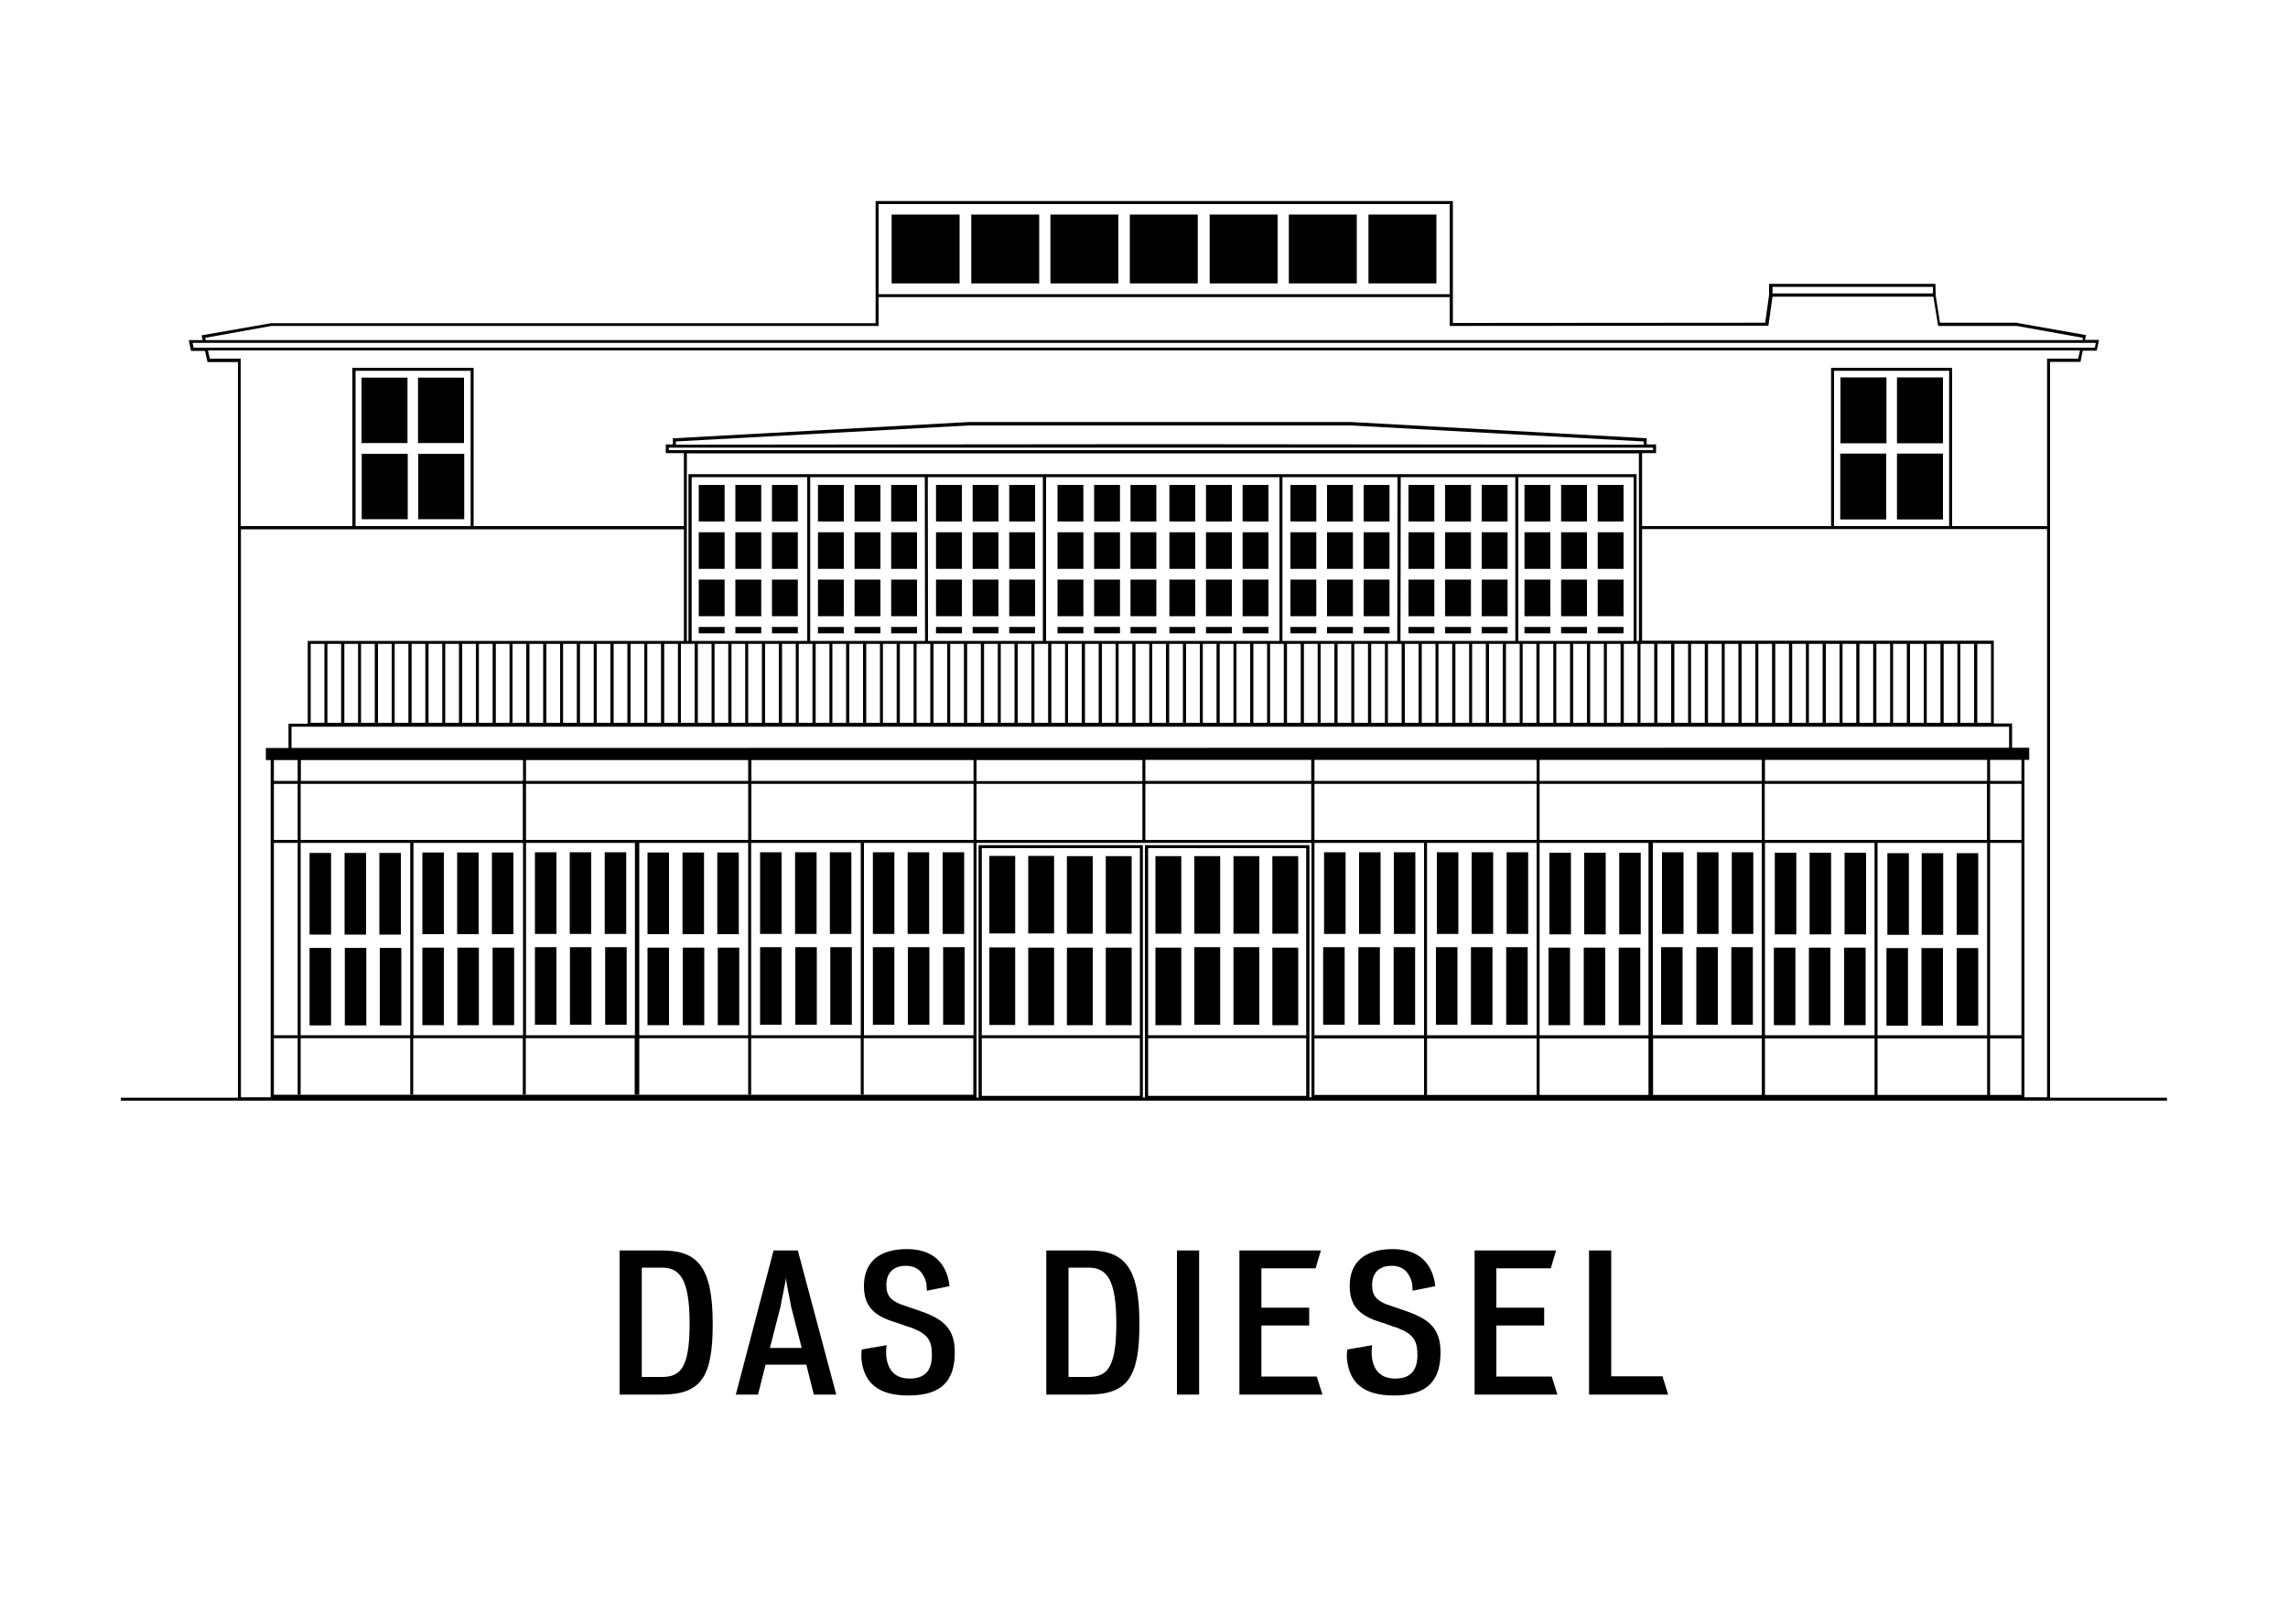<?xml version="1.0" encoding="utf-8"?>
<!-- Generator: Adobe Illustrator 26.3.1, SVG Export Plug-In . SVG Version: 6.00 Build 0)  -->
<svg version="1.1" id="Ebene_1" xmlns="http://www.w3.org/2000/svg" xmlns:xlink="http://www.w3.org/1999/xlink" x="0px" y="0px"
	 viewBox="0 0 1000 710.1" style="enable-background:new 0 0 1000 710.1;" xml:space="preserve">
<g>
	<g>
		<rect x="493.8" y="93.8" width="29.7" height="30.1"/>
		<rect x="556.1" y="374.3" width="11.3" height="33.9"/>
		<rect x="556.1" y="414.3" width="11.3" height="33.9"/>
		<rect x="539.1" y="414.1" width="11.3" height="33.9"/>
		<rect x="522" y="414.1" width="11.3" height="33.9"/>
		<rect x="505" y="414.3" width="11.3" height="33.9"/>
		<rect x="483.3" y="414.3" width="11.3" height="33.9"/>
		<rect x="466.3" y="414.3" width="11.3" height="33.9"/>
		<rect x="449.4" y="414.3" width="11.3" height="33.9"/>
		<rect x="432.4" y="374.2" width="11.3" height="33.9"/>
		<rect x="449.4" y="374.2" width="11.3" height="33.9"/>
		<rect x="466.3" y="374.3" width="11.3" height="33.9"/>
		<rect x="483.3" y="374.3" width="11.3" height="33.9"/>
		<rect x="505" y="374.3" width="11.3" height="33.9"/>
		<rect x="522" y="374.3" width="11.3" height="33.9"/>
		<rect x="539.1" y="374.3" width="11.3" height="33.9"/>
		<rect x="432.4" y="414.2" width="11.3" height="33.9"/>
		<rect x="165.8" y="372.9" width="9.4" height="35.7"/>
		<rect x="150.7" y="414.4" width="9.4" height="33.9"/>
		<rect x="166" y="414.4" width="9.4" height="33.9"/>
		<rect x="135.3" y="414.4" width="9.4" height="33.9"/>
		<rect x="150.6" y="372.9" width="9.4" height="35.7"/>
		<rect x="135.3" y="372.9" width="9.4" height="35.7"/>
		<rect x="215" y="372.7" width="9.4" height="35.7"/>
		<rect x="199.9" y="414.3" width="9.4" height="33.9"/>
		<rect x="215.3" y="414.3" width="9.4" height="33.9"/>
		<rect x="184.6" y="414.3" width="9.4" height="33.9"/>
		<rect x="199.8" y="372.7" width="9.4" height="35.7"/>
		<rect x="184.6" y="372.7" width="9.4" height="35.7"/>
		<rect x="264.3" y="372.6" width="9.4" height="35.7"/>
		<rect x="249.1" y="414.1" width="9.4" height="33.9"/>
		<rect x="264.5" y="414.1" width="9.4" height="33.9"/>
		<rect x="233.8" y="414.1" width="9.4" height="33.9"/>
		<rect x="249" y="372.6" width="9.4" height="35.7"/>
		<rect x="233.8" y="372.6" width="9.4" height="35.7"/>
		<rect x="313.5" y="372.7" width="9.4" height="35.7"/>
		<rect x="298.4" y="414.3" width="9.4" height="33.9"/>
		<rect x="313.7" y="414.3" width="9.4" height="33.9"/>
		<rect x="283" y="414.3" width="9.4" height="33.9"/>
		<rect x="298.3" y="372.7" width="9.4" height="35.7"/>
		<rect x="283" y="372.7" width="9.4" height="35.7"/>
		<rect x="362.7" y="372.6" width="9.4" height="35.7"/>
		<rect x="347.6" y="414.1" width="9.4" height="33.9"/>
		<rect x="362.9" y="414.1" width="9.4" height="33.9"/>
		<rect x="332.2" y="414.1" width="9.4" height="33.9"/>
		<rect x="347.5" y="372.6" width="9.4" height="35.7"/>
		<rect x="332.2" y="372.6" width="9.4" height="35.7"/>
		<rect x="412" y="372.6" width="9.4" height="35.7"/>
		<rect x="396.8" y="414.1" width="9.4" height="33.9"/>
		<rect x="412.2" y="414.1" width="9.4" height="33.9"/>
		<rect x="381.5" y="414.1" width="9.4" height="33.9"/>
		<rect x="396.7" y="372.6" width="9.4" height="35.7"/>
		<rect x="381.5" y="372.6" width="9.4" height="35.7"/>
		<rect x="824.9" y="373" width="9.4" height="35.7"/>
		<rect x="839.8" y="414.5" width="9.4" height="33.9"/>
		<rect x="824.5" y="414.5" width="9.4" height="33.9"/>
		<rect x="855.2" y="414.5" width="9.4" height="33.9"/>
		<rect x="839.9" y="373" width="9.4" height="35.7"/>
		<rect x="855.2" y="373" width="9.4" height="35.7"/>
		<rect x="775.7" y="372.8" width="9.4" height="35.7"/>
		<rect x="790.6" y="414.3" width="9.4" height="33.9"/>
		<rect x="775.3" y="414.3" width="9.4" height="33.9"/>
		<rect x="806" y="414.3" width="9.4" height="33.9"/>
		<rect x="790.9" y="372.8" width="9.4" height="35.7"/>
		<rect x="806.2" y="372.8" width="9.4" height="35.7"/>
		<rect x="726.4" y="372.6" width="9.4" height="35.7"/>
		<rect x="741.4" y="414.1" width="9.4" height="33.9"/>
		<rect x="726" y="414.1" width="9.4" height="33.9"/>
		<rect x="756.7" y="414.1" width="9.4" height="33.9"/>
		<rect x="741.7" y="372.6" width="9.4" height="35.7"/>
		<rect x="756.9" y="372.6" width="9.4" height="35.7"/>
		<rect x="677.2" y="372.8" width="9.4" height="35.7"/>
		<rect x="692.2" y="414.3" width="9.4" height="33.9"/>
		<rect x="676.8" y="414.3" width="9.4" height="33.9"/>
		<rect x="707.5" y="414.3" width="9.4" height="33.9"/>
		<rect x="692.4" y="372.8" width="9.4" height="35.7"/>
		<rect x="707.7" y="372.8" width="9.4" height="35.7"/>
		<rect x="628" y="372.6" width="9.4" height="35.7"/>
		<rect x="642.9" y="414.1" width="9.4" height="33.9"/>
		<rect x="627.6" y="414.1" width="9.4" height="33.9"/>
		<rect x="658.3" y="414.1" width="9.4" height="33.9"/>
		<rect x="643.2" y="372.6" width="9.4" height="35.7"/>
		<rect x="658.5" y="372.6" width="9.4" height="35.7"/>
		<rect x="578.7" y="372.6" width="9.4" height="35.7"/>
		<rect x="593.7" y="414.1" width="9.4" height="33.9"/>
		<rect x="578.3" y="414.1" width="9.4" height="33.9"/>
		<rect x="609.1" y="414.1" width="9.4" height="33.9"/>
		<rect x="594" y="372.6" width="9.4" height="35.7"/>
		<rect x="609.2" y="372.6" width="9.4" height="35.7"/>
		<rect x="389.7" y="93.8" width="29.7" height="30.1"/>
		<rect x="424.5" y="93.8" width="29.7" height="30.1"/>
		<rect x="459.1" y="93.8" width="29.7" height="30.1"/>
		<rect x="528.7" y="93.8" width="29.7" height="30.1"/>
		<rect x="563.3" y="93.8" width="29.7" height="30.1"/>
		<rect x="598.1" y="93.8" width="29.7" height="30.1"/>
		<rect x="182.7" y="165.1" width="20.1" height="28.6"/>
		<rect x="158" y="165.1" width="20.1" height="28.6"/>
		<rect x="182.8" y="198.4" width="20.1" height="28.6"/>
		<rect x="158.1" y="198.4" width="20.1" height="28.6"/>
		<rect x="804.4" y="165" width="20.1" height="28.8"/>
		<rect x="829.1" y="165" width="20.1" height="28.8"/>
		<rect x="804.3" y="198.3" width="20.1" height="28.8"/>
		<rect x="829.1" y="198.3" width="20.1" height="28.8"/>
		<path d="M896,479.7V158.2h13.3l1-4.9h6.1l1-4.7h-6.1l0.4-2.1l-30.5-5.4h-33.3l-1.9-12.1l-0.1-4.9h-72.7l0,4.8l-1.7,12.2L635,141.2
			V87.9H382.7v53.4l-264.2,0l-30.4,5.3l0.5,2.1h-6.1l1,4.7h6.1l1.1,4.9H104v321.6H52.8v1.3h51.8v0h13.7v0h766.5v0h10.5v0h51.8v-1.3
			H896z M774.8,125.4h70l0,2.9l-70.1,0V125.4z M633.6,89.2v39.4H384V89.2H633.6z M118.6,142.5H384v-12.6h249.6v12.6l138.7-0.1h0.6
			l1.8-12.7l70.3,0l2,12.2l0.1,0.6l34.3,0l29,5.2l-0.2,1H89.9l-0.2-1L118.6,142.5z M84.6,152l-0.4-2.1h831.8l-0.4,2.1H84.6z
			 M105.3,479.7V231.4h193.6v48.8H134.5v36.2h-8.4V327l-9.9,0v5.3l2.1,0v147.4H105.3z M155.4,230v-67.9h50.3V230H155.4z
			 M722.5,195.7v1.1H292.3v-1.1H722.5z M295.4,194.4V193l128.1-7h166.8l128.1,7v1.4l-211.5-0.2L295.4,194.4z M724.4,316v-34.5h6V316
			H724.4z M731.8,316v-34.5h6V316H731.8z M739.1,316v-34.5h6V316H739.1z M746.5,316v-34.5h6V316H746.5z M753.8,316v-34.5h6V316
			H753.8z M761.2,316v-34.5h6V316H761.2z M768.5,316v-34.5h6V316H768.5z M775.9,316v-34.5h6V316H775.9z M783.3,316v-34.5h6V316
			H783.3z M790.6,316v-34.5h6V316H790.6z M798,316v-34.5h6V316H798z M805.3,316v-34.5h6V316H805.3z M812.7,316v-34.5h6V316H812.7z
			 M820.1,316v-34.5h6V316H820.1z M827.4,316v-34.5h6V316H827.4z M834.8,316v-34.5h6V316H834.8z M842.1,316v-34.5h6V316H842.1z
			 M849.5,316v-34.5h6V316H849.5z M856.8,316v-34.5h6V316H856.8z M864.2,316v-34.5h6V316H864.2z M570.9,453.9v25.2h-69.1v-25.2
			H570.9z M501.8,452.6v-81.8h69.1v81.8H501.8z M500.4,369.5v110.3h-0.9V369.5h-71.8v110.3h-0.9V368.5h146.4v111.2h-0.9V369.5H500.4
			z M498.2,453.9v25.2h-69.1v-25.2H498.2z M429.1,452.6v-81.8h69.1v81.8H429.1z M130.1,332.3v9.1h-10.4v-9.1L130.1,332.3z
			 M883.5,452.6h-13.7l0-84.1h13.7V452.6z M883.5,367.2h-13.7l0-24.5h13.7V367.2z M868.5,367.2l-48.6,0l-48.6,0v-24.5h97.1V367.2z
			 M868.5,368.5v84.1h-47.9v-84.1L868.5,368.5z M722.5,478.7V454H770v24.7H722.5z M500.6,342.7h72.5v24.5l-72.5,0V342.7z M770,368.5
			v84.1h-47.6v-84.1H770z M720.5,452.6h-47.6v-84.1h47.6V452.6z M623.7,368.5h47.9v84.1h-47.9V368.5z M671.6,367.2l-97.1,0v-24.5
			h97.1V367.2z M622.4,368.5v84.1h-47.9v-84.1H622.4z M574.5,454h47.9v24.7h1.3V454h47.9v24.7h-97.1V454z M672.9,454h47.6v24.7
			h-47.6V454z M672.9,367.2v-24.5H770v24.5H672.9z M771.4,368.5l47.9,0v84.1h-47.9V368.5z M771.4,341.4v-9.2l97.1,0v9.2H771.4z
			 M770,341.4h-97.1v-9.2l97.1,0V341.4z M671.6,341.4h-97.1v-9.2l97.1,0V341.4z M573.1,341.4h-72.5v-9.2l72.5,0V341.4z M130.1,453.9
			v24.6h1.3v-24.6h47.9v24.6h1.3v-24.6h47.9v24.6h1.3v-24.6h47.6v24.6h2v-24.6H327v24.6h1.3v-24.6h47.9v24.6h1.3v-24.6h47.9v24.7
			H119.7v-24.7H130.1z M119.7,452.6v-84.1h10.4v84.1H119.7z M425.5,367.2h-97.1v-24.5h97.1V367.2z M425.5,452.6h-47.9v-84.1h47.9
			V452.6z M328.3,368.5h47.9v84.1h-47.9V368.5z M277.5,452.6h-47.6v-84.1h47.6V452.6z M279.4,368.5H327v84.1h-47.6V368.5z
			 M229.9,367.2v-24.5H327v24.5H229.9z M131.4,367.2v-24.5h97.1v24.5H131.4z M228.6,368.5v84.1h-47.9v-84.1H228.6z M179.3,368.5
			v84.1h-47.9v-84.1H179.3z M426.8,342.7h72.5v24.5h-72.5V342.7z M426.8,341.4v-9.1l72.5,0v9.2H426.8z M425.5,341.4h-97.1v-9.1
			l97.1,0V341.4z M327,341.4h-97.1v-9.1l97.1,0V341.4z M228.6,341.4h-97.1v-9.1l97.1,0V341.4z M130.1,342.7v24.5h-10.4v-24.5H130.1z
			 M771.4,478.7V454h47.9v24.7h1.3V454h47.9l0,24.7h1.3V454h13.7v24.7H771.4z M883.5,341.4h-13.7l0-9.2l13.7,0V341.4z M878.1,326.9
			L127.4,327v-9.3h172.1v0H717v0h161.1V326.9z M135.8,316v-34.5h6V316H135.8z M143.1,316v-34.5h6V316H143.1z M150.5,316v-34.5h6V316
			H150.5z M157.8,316v-34.5h6V316H157.8z M165.2,316v-34.5h6V316H165.2z M172.5,316v-34.5h6V316H172.5z M179.9,316v-34.5h6V316
			H179.9z M187.3,316v-34.5h6V316H187.3z M194.6,316v-34.5h6V316H194.6z M202,316v-34.5h6V316H202z M209.3,316v-34.5h6V316H209.3z
			 M216.7,316v-34.5h6V316H216.7z M224,316v-34.5h6V316H224z M231.4,316v-34.5h6V316H231.4z M238.8,316v-34.5h6V316H238.8z
			 M246.1,316v-34.5h6V316H246.1z M253.5,316v-34.5h6V316H253.5z M260.8,316v-34.5h6V316H260.8z M268.2,316v-34.5h6V316H268.2z
			 M275.6,316v-34.5h6V316H275.6z M282.9,316v-34.5h6V316H282.9z M290.3,316v-34.5h6V316H290.3z M303.6,281.5V316h-6v-34.5H303.6z
			 M715.7,281.5V316h-6v-34.5H715.7z M714,280.2h-50.4l0-71.6H714V280.2z M708.3,281.5V316h-6v-34.5H708.3z M701,281.5V316h-6v-34.5
			H701z M693.6,281.5V316h-6v-34.5H693.6z M686.2,281.5V316h-6v-34.5H686.2z M678.9,281.5V316h-6v-34.5H678.9z M671.5,281.5V316h-6
			v-34.5H671.5z M664.2,281.5V316h-6v-34.5H664.2z M662.3,280.2h-50.2l0.1-71.6h50.1L662.3,280.2z M656.8,281.5V316h-6v-34.5H656.8z
			 M649.4,281.5V316h-6v-34.5H649.4z M642.1,281.5V316h-6v-34.5H642.1z M634.7,281.5V316h-6v-34.5H634.7z M627.4,281.5V316h-6v-34.5
			H627.4z M620,281.5V316h-6v-34.5H620z M612.6,281.5V316h-6v-34.5H612.6z M610.7,280.2h-50.2l0-71.6h50.3L610.7,280.2z
			 M605.3,281.5V316h-6v-34.5H605.3z M597.9,281.5V316h-6v-34.5H597.9z M590.6,281.5V316h-6v-34.5H590.6z M583.2,281.5V316h-6v-34.5
			H583.2z M575.9,281.5V316h-6v-34.5H575.9z M568.5,281.5V316h-6v-34.5H568.5z M561.1,281.5V316h-6v-34.5H561.1z M559.2,208.6
			l0,71.6H457.2l0-71.6H559.2z M553.8,281.5V316h-6v-34.5H553.8z M546.4,281.5V316h-6v-34.5H546.4z M539.1,281.5V316h-6v-34.5H539.1
			z M531.7,281.5V316h-6v-34.5H531.7z M524.4,281.5V316h-6v-34.5H524.4z M517,281.5V316h-6v-34.5H517z M509.6,281.5V316h-6v-34.5
			H509.6z M502.3,281.5V316h-6v-34.5H502.3z M494.9,281.5V316h-6v-34.5H494.9z M487.6,281.5V316h-6v-34.5H487.6z M480.2,281.5V316
			h-6v-34.5H480.2z M472.8,281.5V316h-6v-34.5H472.8z M465.5,281.5V316h-6v-34.5H465.5z M458.1,281.5V316h-6v-34.5H458.1z
			 M455.8,280.2h-50.2l-0.1-71.6h50.3L455.8,280.2z M450.8,281.5V316h-6v-34.5H450.8z M443.4,281.5V316h-6v-34.5H443.4z
			 M436.1,281.5V316h-6v-34.5H436.1z M428.7,281.5V316h-6v-34.5H428.7z M421.3,281.5V316h-6v-34.5H421.3z M414,281.5V316h-6v-34.5
			H414z M406.6,281.5V316h-6v-34.5H406.6z M404.2,208.6l0.1,71.6h-50.2l0-71.6H404.2z M399.3,281.5V316h-6v-34.5H399.3z
			 M391.9,281.5V316h-6v-34.5H391.9z M384.6,281.5V316h-6v-34.5H384.6z M377.2,281.5V316h-6v-34.5H377.2z M369.8,281.5V316h-6v-34.5
			H369.8z M362.5,281.5V316h-6v-34.5H362.5z M355.1,281.5V316h-6v-34.5H355.1z M352.8,208.6l0,71.6h-50.5v-71.6H352.8z M347.8,281.5
			V316h-6v-34.5H347.8z M340.4,281.5V316h-6v-34.5H340.4z M333,281.5V316h-6v-34.5H333z M325.7,281.5V316h-6v-34.5H325.7z
			 M318.3,281.5V316h-6v-34.5H318.3z M311,281.5V316h-6v-34.5H311z M723,316h-6v-34.5h6V316z M715.3,280.2v-72.9H300.9v72.9h-0.7
			v-82h416.1v82H715.3z M894.7,479.7h-9.9V332.2l2.1,0v-5.3l-7.5,0v-10.6h-8v-36.2H717.7v-48.8h177V479.7z M801.6,230v-67.9h50.3
			V230H801.6z M894.7,230h-41.5v-69.2h-52.9V230h-82.6v-31.9h6.1v-3.8h-4.1v-2.7l-129.4-7.1H423.5l-128.8,7.1l-0.6,0v2.7H291v3.8
			h7.9V230H207v-69.2H154V230h-48.8v-73.2H91.7l-0.8-3.6h818.2l-0.8,3.6h-13.6V230z"/>
		<rect x="698.3" y="212" width="11.3" height="16"/>
		<rect x="682.3" y="212" width="11.3" height="16"/>
		<rect x="666.3" y="212" width="11.3" height="16"/>
		<rect x="698.3" y="232.7" width="11.3" height="16"/>
		<rect x="682.3" y="232.7" width="11.3" height="16"/>
		<rect x="666.3" y="232.7" width="11.3" height="16"/>
		<rect x="698.3" y="253.4" width="11.3" height="16"/>
		<rect x="682.3" y="253.4" width="11.3" height="16"/>
		<rect x="666.3" y="253.4" width="11.3" height="16"/>
		<rect x="698.3" y="274.1" width="11.3" height="2.8"/>
		<rect x="682.3" y="274.1" width="11.3" height="2.8"/>
		<rect x="666.3" y="274.1" width="11.3" height="2.8"/>
		<rect x="647.6" y="212" width="11.3" height="16"/>
		<rect x="631.6" y="212" width="11.3" height="16"/>
		<rect x="615.6" y="212" width="11.3" height="16"/>
		<rect x="647.6" y="232.7" width="11.3" height="16"/>
		<rect x="631.6" y="232.7" width="11.3" height="16"/>
		<rect x="615.6" y="232.7" width="11.3" height="16"/>
		<rect x="647.6" y="253.4" width="11.3" height="16"/>
		<rect x="631.6" y="253.4" width="11.3" height="16"/>
		<rect x="615.6" y="253.4" width="11.3" height="16"/>
		<rect x="647.6" y="274.1" width="11.3" height="2.8"/>
		<rect x="631.6" y="274.1" width="11.3" height="2.8"/>
		<rect x="615.6" y="274.1" width="11.3" height="2.8"/>
		<rect x="596" y="212" width="11.3" height="16"/>
		<rect x="580" y="212" width="11.3" height="16"/>
		<rect x="564" y="212" width="11.3" height="16"/>
		<rect x="596" y="232.7" width="11.3" height="16"/>
		<rect x="580" y="232.7" width="11.3" height="16"/>
		<rect x="564" y="232.7" width="11.3" height="16"/>
		<rect x="596" y="253.4" width="11.3" height="16"/>
		<rect x="580" y="253.4" width="11.3" height="16"/>
		<rect x="564" y="253.4" width="11.3" height="16"/>
		<rect x="596" y="274.1" width="11.3" height="2.8"/>
		<rect x="580" y="274.1" width="11.3" height="2.8"/>
		<rect x="564" y="274.1" width="11.3" height="2.8"/>
		<rect x="543.1" y="212" width="11.3" height="16"/>
		<rect x="527.1" y="212" width="11.3" height="16"/>
		<rect x="511.1" y="212" width="11.3" height="16"/>
		<rect x="543.1" y="232.7" width="11.3" height="16"/>
		<rect x="527.1" y="232.7" width="11.3" height="16"/>
		<rect x="511.1" y="232.7" width="11.3" height="16"/>
		<rect x="543.1" y="253.4" width="11.3" height="16"/>
		<rect x="527.1" y="253.4" width="11.3" height="16"/>
		<rect x="511.1" y="253.4" width="11.3" height="16"/>
		<rect x="543.1" y="274.1" width="11.3" height="2.8"/>
		<rect x="527.1" y="274.1" width="11.3" height="2.8"/>
		<rect x="511.1" y="274.1" width="11.3" height="2.8"/>
		<rect x="494.1" y="212" width="11.3" height="16"/>
		<rect x="478.2" y="212" width="11.3" height="16"/>
		<rect x="462.2" y="212" width="11.3" height="16"/>
		<rect x="494.1" y="232.7" width="11.3" height="16"/>
		<rect x="478.2" y="232.7" width="11.3" height="16"/>
		<rect x="462.2" y="232.7" width="11.3" height="16"/>
		<rect x="494.1" y="253.4" width="11.3" height="16"/>
		<rect x="478.2" y="253.4" width="11.3" height="16"/>
		<rect x="462.2" y="253.4" width="11.3" height="16"/>
		<rect x="494.1" y="274.1" width="11.3" height="2.8"/>
		<rect x="478.2" y="274.1" width="11.3" height="2.8"/>
		<rect x="462.2" y="274.1" width="11.3" height="2.8"/>
		<rect x="441.1" y="212" width="11.3" height="16"/>
		<rect x="425.1" y="212" width="11.3" height="16"/>
		<rect x="409.1" y="212" width="11.3" height="16"/>
		<rect x="441.1" y="232.7" width="11.3" height="16"/>
		<rect x="425.1" y="232.7" width="11.3" height="16"/>
		<rect x="409.1" y="232.7" width="11.3" height="16"/>
		<rect x="441.1" y="253.4" width="11.3" height="16"/>
		<rect x="425.1" y="253.4" width="11.3" height="16"/>
		<rect x="409.1" y="253.4" width="11.3" height="16"/>
		<rect x="441.1" y="274.1" width="11.3" height="2.8"/>
		<rect x="425.1" y="274.1" width="11.3" height="2.8"/>
		<rect x="409.1" y="274.1" width="11.3" height="2.8"/>
		<rect x="389.5" y="212" width="11.3" height="16"/>
		<rect x="373.5" y="212" width="11.3" height="16"/>
		<rect x="357.5" y="212" width="11.3" height="16"/>
		<rect x="389.5" y="232.7" width="11.3" height="16"/>
		<rect x="373.5" y="232.7" width="11.3" height="16"/>
		<rect x="357.5" y="232.7" width="11.3" height="16"/>
		<rect x="389.5" y="253.4" width="11.3" height="16"/>
		<rect x="373.5" y="253.4" width="11.3" height="16"/>
		<rect x="357.5" y="253.4" width="11.3" height="16"/>
		<rect x="389.5" y="274.1" width="11.3" height="2.8"/>
		<rect x="373.5" y="274.1" width="11.3" height="2.8"/>
		<rect x="357.5" y="274.1" width="11.3" height="2.8"/>
		<rect x="337.4" y="212" width="11.3" height="16"/>
		<rect x="321.4" y="212" width="11.3" height="16"/>
		<rect x="305.4" y="212" width="11.3" height="16"/>
		<rect x="337.4" y="232.7" width="11.3" height="16"/>
		<rect x="321.4" y="232.7" width="11.3" height="16"/>
		<rect x="305.4" y="232.7" width="11.3" height="16"/>
		<rect x="337.4" y="253.4" width="11.3" height="16"/>
		<rect x="321.4" y="253.4" width="11.3" height="16"/>
		<rect x="305.4" y="253.4" width="11.3" height="16"/>
		<rect x="337.4" y="274.1" width="11.3" height="2.8"/>
		<rect x="321.4" y="274.1" width="11.3" height="2.8"/>
		<rect x="305.4" y="274.1" width="11.3" height="2.8"/>
	</g>
	<g>
		<path d="M311.5,578.8c0-24.8-6.5-32.1-22.1-32.1h-18.6v63H289C306.3,609.7,311.5,602.3,311.5,578.8 M301.4,578.6
			c0,19.1-3.8,23.4-12.1,23.4h-8.8v-47.8h8.8C297.1,554.2,301.4,559.2,301.4,578.6 M365.5,609.7l-16.8-63h-10.6l-16.5,63h9.7
			l3.3-13.1h17.8l3.3,13.1H365.5z M350.4,589.3h-13.9l4.7-18.3c0.2-2,2-9.3,2.3-12.4c0.2,3,2,10.4,2.2,12.4L350.4,589.3z
			 M417.3,591.2c0-9.8-4.4-14.2-14.2-17.7c-1.6-0.6-5.2-1.8-6.9-2.4c-7.2-2.2-8.8-4.7-8.8-9.4c0-5,2.9-8.3,8.5-8.3
			c5.2,0,7.7,3,8.9,7.3c0.2,0.5,0.2,3,0.3,3.6l9.9-2c-0.1-0.6-0.2-1.1-0.2-1.6c-1.5-8.3-6.8-14.6-18.4-14.6
			c-12.9,0-18.8,6.3-18.8,16.1c0,8.7,4.2,13,13.4,15.8c2.8,0.8,5.1,1.9,7.5,2.5c7.1,2.8,8.8,5.6,8.8,11.9c0,6.5-2.8,10.3-9.7,10.3
			c-6.5,0-9.5-3.8-10.2-9.4c-0.2-1.5-0.1-3.4,0.1-5.2l-10.9,1.9c-0.1,1.4-0.2,2.9-0.1,4.1c1,10.1,6.9,16,20.5,16
			C411.8,610.1,417.3,603.4,417.3,591.2 M498,578.8c0-24.8-6.5-32.1-22.1-32.1h-18.6v63h18.1C492.8,609.7,498,602.3,498,578.8
			 M487.9,578.6c0,19.1-3.9,23.4-12.1,23.4H467v-47.8h8.8C483.6,554.2,487.9,559.2,487.9,578.6 M524.1,546.7h-9.7v63h9.7V546.7z
			 M578,609.7l-2.5-7.9h-24.2v-22.3h20.9v-7.8h-20.9v-17.2H575l2.3-7.8h-35.6v63H578z M629.6,591.2c0-9.8-4.4-14.2-14.2-17.7
			c-1.6-0.6-5.2-1.8-6.9-2.4c-7.2-2.2-8.8-4.7-8.8-9.4c0-5,2.9-8.3,8.5-8.3c5.2,0,7.7,3,8.9,7.3c0.2,0.5,0.2,3,0.3,3.6l9.9-2
			c-0.1-0.6-0.2-1.1-0.2-1.6c-1.5-8.3-6.8-14.6-18.4-14.6c-12.9,0-18.8,6.3-18.8,16.1c0,8.7,4.2,13,13.4,15.8
			c2.8,0.8,5.1,1.9,7.4,2.5c7.1,2.8,8.8,5.6,8.8,11.9c0,6.5-2.8,10.3-9.7,10.3c-6.5,0-9.5-3.8-10.2-9.4c-0.2-1.5-0.1-3.4,0.1-5.2
			l-10.9,1.9c-0.1,1.4-0.2,2.9-0.1,4.1c1,10.1,6.9,16,20.5,16C624.1,610.1,629.6,603.4,629.6,591.2 M680.7,609.7l-2.5-7.9h-24.2
			v-22.3h20.9v-7.8h-20.9v-17.2h23.8l2.3-7.8h-35.6v63H680.7z M729.1,609.7l-2.5-8h-22.4v-55h-9.7v63H729.1z"/>
	</g>
</g>
</svg>

